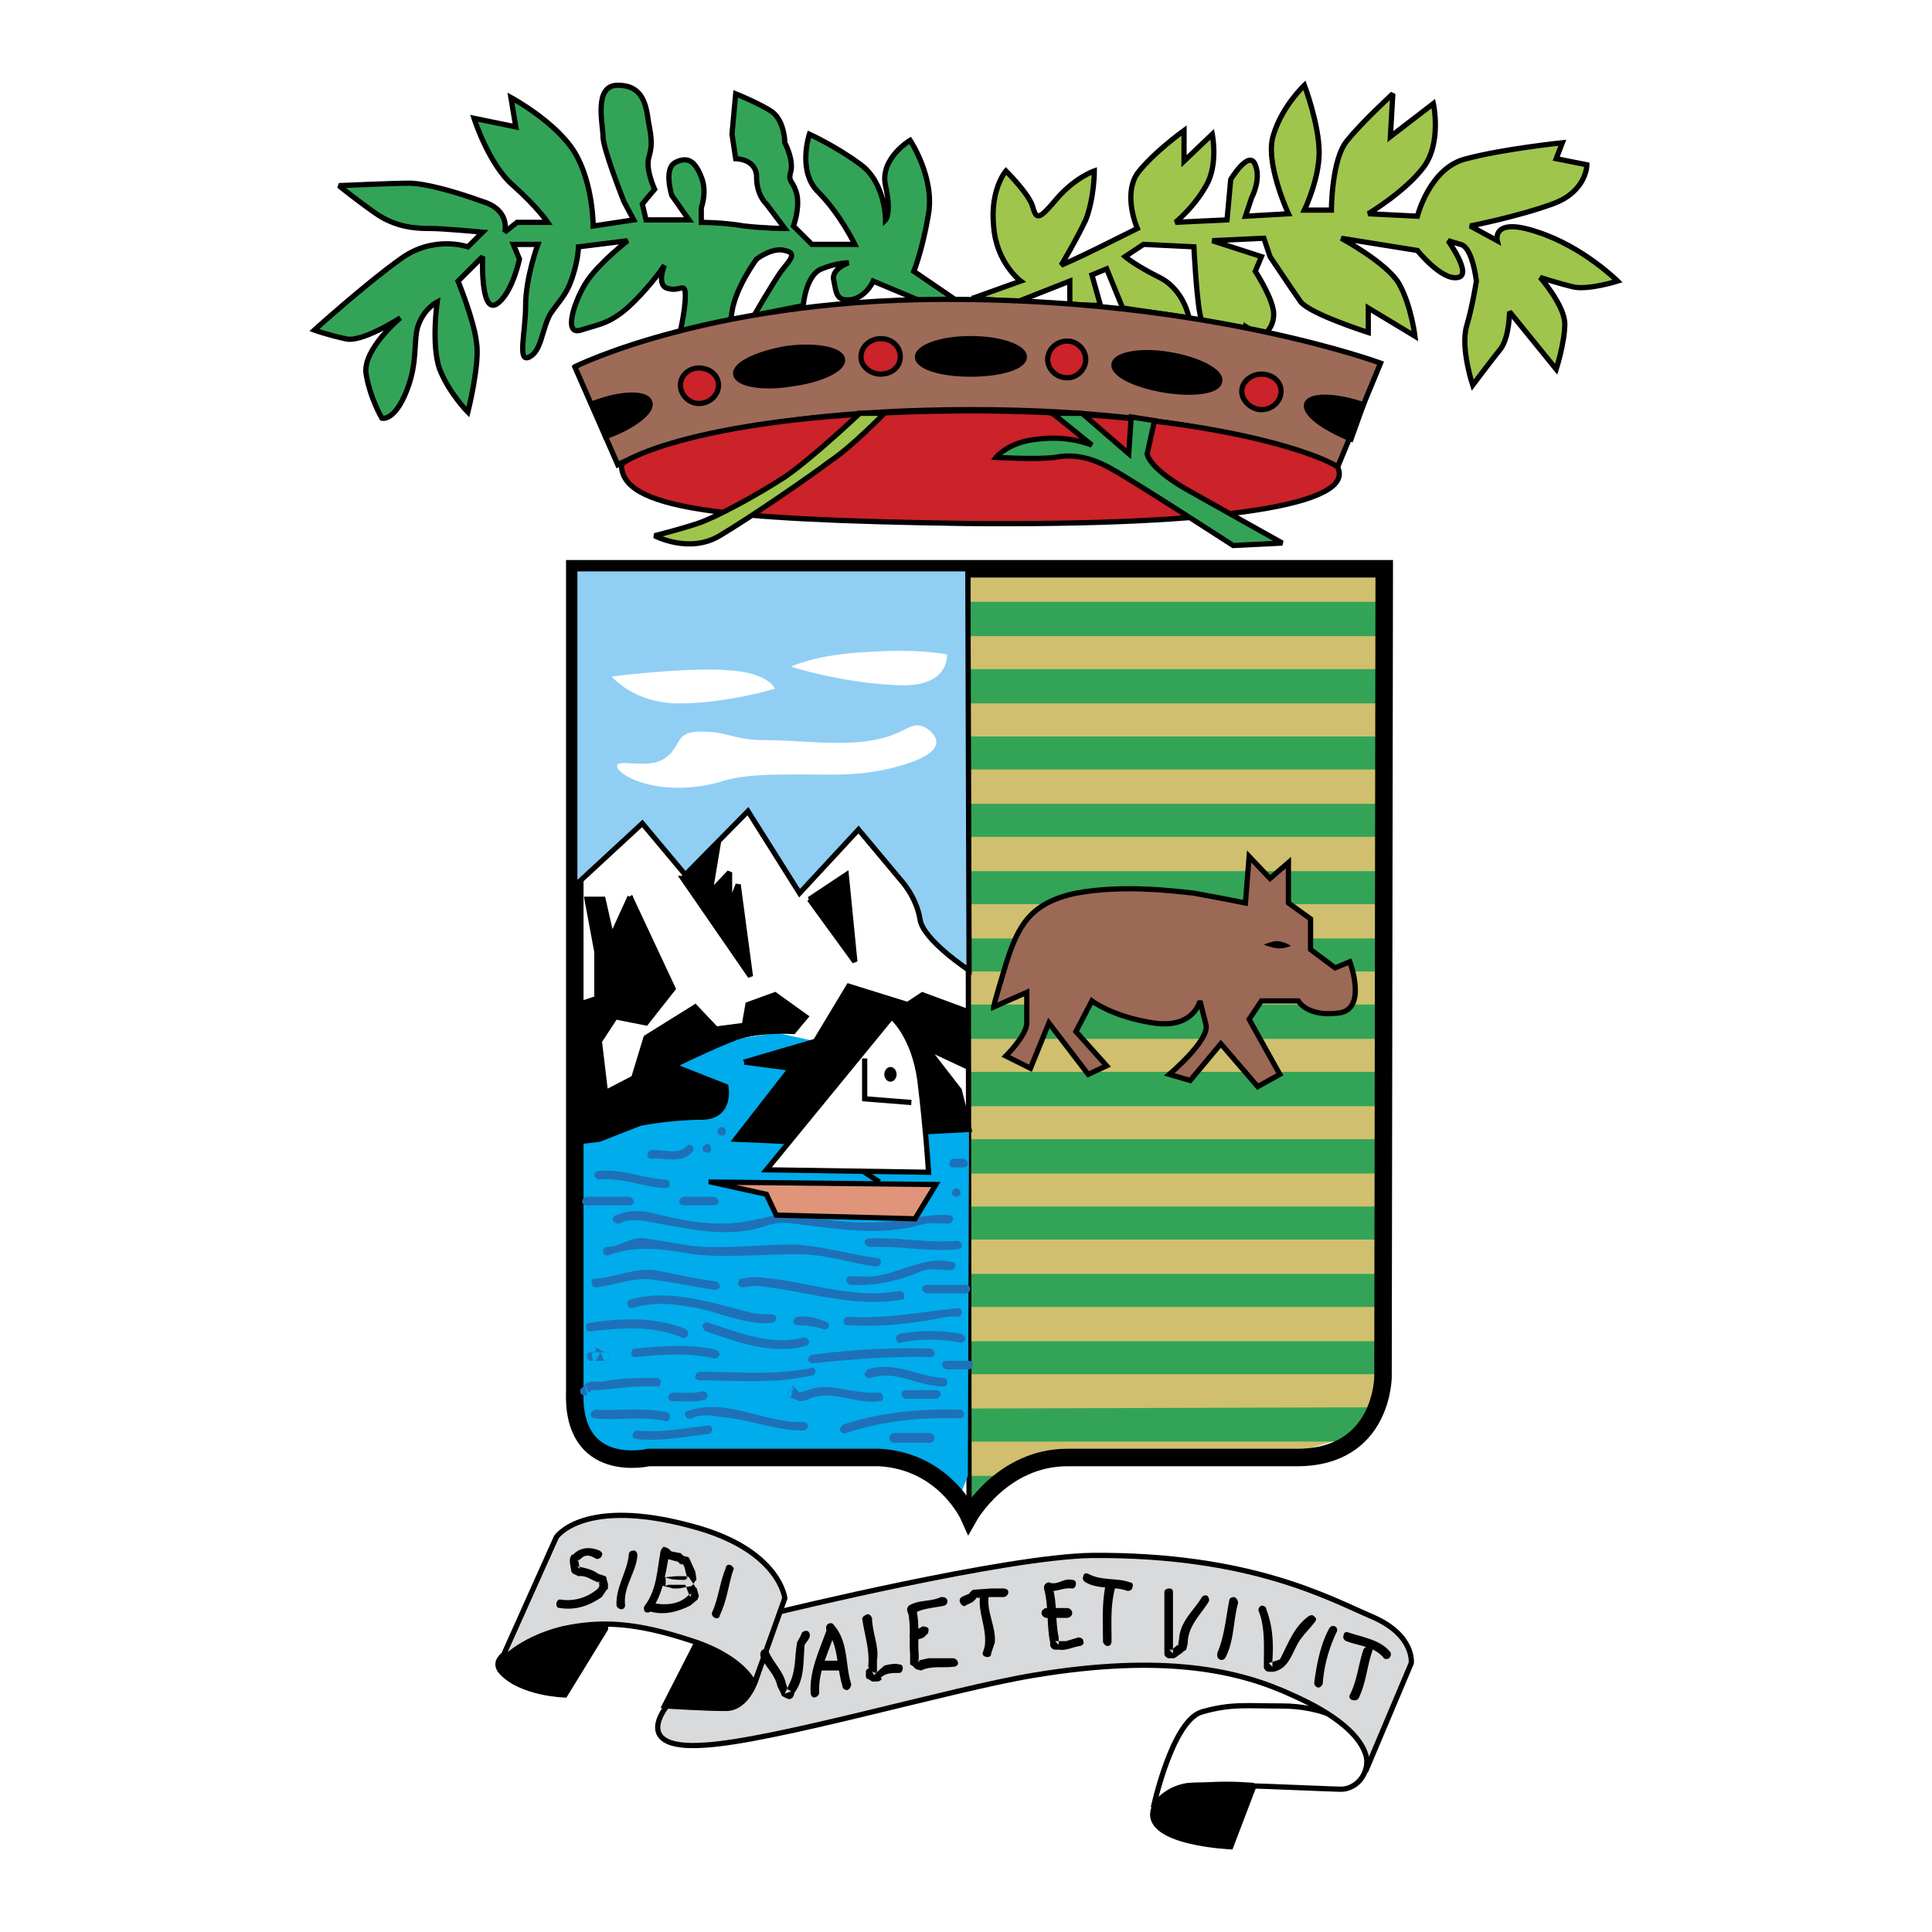 <svg xmlns="http://www.w3.org/2000/svg" width="2500" height="2500" viewBox="0 0 192.756 192.756"><path fill-rule="evenodd" clip-rule="evenodd" fill="#fff" d="M0 0h192.756v192.756H0V0z"/><path fill-rule="evenodd" clip-rule="evenodd" fill="#d0bf6e" d="M96.562 56.747h41.543l-.123 82.071-2.939 4.399-5.025 1.465h-11.397l-12.133.732-4.779.977-5.024 4.886V56.135l-.123.612z"/><path fill-rule="evenodd" clip-rule="evenodd" fill="#33a457" d="M96.685 60.044h41.297v3.419H96.685v-3.419zM96.685 66.761h41.297v3.42H96.685v-3.42zM96.685 73.479h41.297v3.297H96.685v-3.297zM96.685 80.196h41.297v3.297H96.685v-3.297zM96.685 86.913h41.297v3.297H96.685v-3.297zM96.685 93.63h41.297v3.298H96.685V93.63zM96.685 100.225h41.297v3.42H96.685v-3.42zM96.685 106.943h41.297v3.42H96.685v-3.42zM96.685 113.66h41.297v3.42H96.685v-3.42zM96.685 120.377h41.297v3.297H96.685v-3.297zM96.685 127.094h41.297v3.299H96.685v-3.299zM96.685 133.812h41.297v3.297H96.685v-3.297zM134.43 143.826l1.47-1.221 1.471-2.199-40.686.123v3.297h37.745zM96.562 147.246l.123 4.031s.612-1.223 1.47-2.322c1.104-1.221 2.574-1.709 2.574-1.709h-4.167z"/><path d="M99.135 100.469s0-.244 1.227-4.273c1.225-3.909 2.451-6.107 6.984-7.084 4.658-.854 9.559-.244 11.766 0 2.082.367 5.146.978 5.146.978l.367-4.642 2.084 2.199 1.838-1.587v4.03l2.207 1.588v3.053l2.451 1.832 1.469-.61s1.84 4.885-1.225 5.129c-3.064.367-3.922-1.221-3.922-1.221h-3.676l-1.227 1.832 3.064 5.496-2.205 1.221-3.678-4.275-3.062 3.664-2.084-.609s3.922-3.299 3.676-4.887l-.611-2.441s-.613 2.809-4.658 2.197c-4.043-.609-6.127-2.197-6.127-2.197l-1.594 3.053 3.064 3.42-1.838.855-3.922-5.131-1.838 4.52-2.451-1.221s2.082-2.076 2.082-3.299v-3.053l-3.307 1.463z" fill-rule="evenodd" clip-rule="evenodd" fill="#9c6957" stroke="#000" stroke-width=".522" stroke-miterlimit="2.613"/><path d="M128.793 94.363s-1.104-.732-1.961-.366c-.857.244-.98.244 0 .488 1.102.366 1.961-.122 1.961-.122z" fill-rule="evenodd" clip-rule="evenodd"/><path fill-rule="evenodd" clip-rule="evenodd" fill="#00acec" d="M96.685 151.277l-.123-94.53.123 94.53z"/><path fill="none" stroke="#000" stroke-width=".522" stroke-miterlimit="2.613" d="M96.685 151.277l-.123-94.53"/><path d="M57.837 113.416s-.858 28.334 0 29.311c.98.979 3.799 3.299 6.005 3.299s20.098-.123 20.098-.123 6.127-.732 7.843.732c1.716 1.467 3.676 3.42 3.676 3.42l1.103-2.809.123-35.662-15.319-7.695-3.921-.854-10.662 1.709-8.946 8.672z" fill-rule="evenodd" clip-rule="evenodd" fill="#00acec"/><path d="M95.459 29.999l-4.289-2.931s.858-2.076 1.471-5.74C93.253 17.664 90.802 14 90.802 14s-3.063 1.833-2.451 4.52c.613 2.809 0 3.419 0 3.419s0-3.664-2.451-5.496c-2.451-1.832-5.147-3.054-5.147-3.054s-1.226 3.664.858 5.74c2.206 2.199 3.676 5.252 3.676 5.252h-4.289l-1.838-1.832s.613-1.588.368-3.053c-.368-1.588-.98-1.222-.613-2.443.245-1.221-.613-2.809-.613-2.809s0-2.076-1.226-3.053c-1.225-.855-3.676-1.832-3.676-1.832l-.368 4.03.368 2.443s2.083 0 2.083 1.832c0 1.833.98 2.688.98 2.688l1.838 2.442s-1.838 0-4.044-.244c-2.083-.366-4.289-.366-4.289-.366v-1.466s.612-1.588 0-3.054c-.613-1.587-1.349-2.076-2.574-1.465-1.226.611-.368 3.298-.368 3.298l1.716 2.442h-4.289l-.368-1.587 1.226-1.466s-.857-1.832-.612-3.053c.367-1.221.367-1.833 0-3.664-.245-1.832-.613-3.664-3.064-3.664s-1.471 3.908-1.471 5.129c0 1.222 2.083 6.473 2.083 6.473l.98 1.832-4.044.611s0-4.275-1.838-7.328-6.373-5.496-6.373-5.496l.49 2.931-4.167-.855s1.471 4.642 3.922 6.718c2.451 2.198 3.431 3.664 3.431 3.664h-3.064l-1.225.977s.613-2.198-2.206-3.053c-2.696-.977-5.76-1.832-7.353-1.832-1.47 0-6.985.245-6.985.245s1.471 1.221 3.554 2.687c2.206 1.588 4.412 1.588 5.637 1.588s5.147.366 5.147.366l-1.471 1.466s-3.431-1.222-6.74 1.221c-3.432 2.443-8.579 7.083-8.579 7.083s1.348.489 3.064.855c1.593.488 5.515-2.077 5.515-2.077s-3.677 3.053-3.432 5.496c.368 2.443 1.593 4.519 1.593 4.519s1.226.366 2.451-2.687c1.226-3.053.613-5.251 1.226-6.717.613-1.588 1.838-2.198 1.838-2.198s-.613 4.274.245 6.717c.98 2.443 2.818 4.275 2.818 4.275s1.226-4.885.858-6.961c-.245-2.198-1.838-6.106-1.838-6.106l2.451-2.443s-.245 5.618 1.348 4.763c1.593-.977 2.328-4.519 2.328-4.519l-.612-1.465h2.451s-1.226 3.297-1.226 6.106c0 2.687-.858 5.74.368 5.13 1.225-.611 1.225-2.688 2.083-4.275.98-1.465 1.593-1.832 2.206-3.664s.613-3.053.613-3.053l4.901-.61s-2.818 2.198-4.044 4.03c-1.225 1.832-2.451 5.496-.612 4.885 1.838-.61 3.063-.61 5.27-2.809 2.083-2.076 3.063-3.664 3.063-3.664s-.857 2.076.368 2.32c1.226.366 1.716-.732 1.716.733 0 1.587-.613 4.03-.613 4.03s-.613 2.443 1.226 1.465c1.838-.854 3.799-1.465 4.044-3.908.368-2.442 2.451-5.251 2.451-5.251s1.593-1.221 2.818-.855c1.226.244.613.855-.368 2.076-.858 1.222-2.696 4.397-2.696 4.397l4.902-.977s.245-3.054 1.838-3.664c1.47-.61 2.696-.61 2.696-.61s-1.838.61-1.47 1.832c.245 1.221.245 2.076 1.838 1.832 1.471-.367 2.083-1.832 2.083-1.832l4.657 1.954h3.68v-.003z" fill-rule="evenodd" clip-rule="evenodd" fill="#33a457" stroke="#000" stroke-width=".522" stroke-miterlimit="2.613"/><path d="M97.053 29.755l4.779-1.71s-2.451-1.832-2.697-5.496c-.367-3.664 1.227-5.496 1.227-5.496s2.451 2.443 2.695 3.664c.367 1.221.613 1.221 2.451-.977 1.838-2.077 3.676-2.687 3.676-2.687s0 2.687-.857 4.885c-.98 2.077-2.451 4.519-2.451 4.519s1.471-.611 3.922-1.832c2.451-1.222 3.678-1.832 3.678-1.832s-1.471-3.297 0-5.496c1.592-2.076 4.656-4.274 4.656-4.274v3.053l2.818-2.687s.613 3.054-.613 5.13c-1.225 2.198-3.062 3.664-3.062 3.664l5.146-.245.367-4.03s1.838-3.053 2.451-1.465c.613 1.465-.367 3.297-.367 3.297l-.613 1.832 4.289-.244s-2.451-5.252-1.471-7.939c.857-2.809 3.064-4.885 3.064-4.885s1.471 3.908 1.471 6.717c0 2.687-1.471 5.74-1.471 5.74h2.695s0-5.129 1.594-6.962c1.471-1.832 4.533-4.641 4.533-4.641l-.244 4.274 4.289-3.297s.857 3.908-.98 6.351c-1.838 2.442-5.514 4.641-5.514 4.641l4.9.244s1.227-4.885 4.902-5.74c3.676-.977 9.559-1.588 9.559-1.588l-.611 1.588 3.062.611s0 2.687-3.432 3.908c-3.309 1.221-8.211 2.198-8.211 2.198l2.697 1.466s-.613-2.443 4.043-.855c4.535 1.466 7.967 4.886 7.967 4.886s-2.697.854-4.289.61c-1.594-.366-3.432-.977-3.432-.977s2.451 2.809 2.451 4.641-.857 4.519-.857 4.519l-4.658-5.74s0 2.443-.857 3.664c-.98 1.222-2.818 3.664-2.818 3.664s-1.227-3.664-.613-5.862c.613-2.076.98-4.519.98-4.519s-.367-3.42-1.594-3.664l-1.225-.366s2.451 3.419.98 3.664c-1.594.367-4.045-2.687-4.045-2.687l-7.598-1.221s4.535 2.443 5.76 4.519c1.227 2.198 1.594 5.251 1.594 5.251l-4.656-2.809v2.443s-5.76-1.832-6.74-3.053c-.859-1.222-3.064-4.519-3.064-4.519l-.613-1.832-5.146.245 4.902 1.587-.613 1.465s1.838 2.81 1.838 4.275c0 1.587-1.225 2.198-1.225 2.198l-1.594-.977-.857 3.664s-3.432-3.053-3.676-4.885c-.369-1.832-.613-6.717-.613-6.717l-5.025-.244-1.838 1.221s.98.855 3.432 2.076 2.941 4.03 2.941 4.03l-6.617-.977-1.594-3.908-1.471.61.857 3.054-3.062-.122v-2.32l-5.27 2.076-4.412-.367z" fill-rule="evenodd" clip-rule="evenodd" fill="#9fc54d" stroke="#000" stroke-width=".522" stroke-miterlimit="2.613"/><path d="M57.347 36.594s14.093-7.083 38.97-6.717c24.876.244 41.421 6.351 41.421 6.351l-4.289 10.381s-11.029-5.74-36.52-5.74c-25.489 0-35.293 5.496-35.293 5.496l-4.289-9.771z" fill-rule="evenodd" clip-rule="evenodd" fill="#9e6b58" stroke="#000" stroke-width=".522" stroke-miterlimit="2.613"/><path d="M62.003 46.365c0-.366 8.578-5.496 36.151-5.374 25.369.245 35.172 5.252 35.295 5.619 1.838 3.664-11.029 5.862-37.132 5.618-24.755-.367-34.314-1.466-34.314-5.863z" fill-rule="evenodd" clip-rule="evenodd" fill="#cc2229" stroke="#000" stroke-width=".522" stroke-miterlimit="2.613"/><path d="M85.778 41.235s-4.779 4.519-7.476 6.351c-2.818 1.832-6.862 4.03-8.701 4.641-1.838.611-4.29 1.222-4.29 1.222s3.432 1.832 6.495 0c3.064-1.832 8.946-5.862 11.029-7.45 2.206-1.466 5.393-4.763 5.393-4.763h-2.45v-.001z" fill-rule="evenodd" clip-rule="evenodd" fill="#9fc54d" stroke="#000" stroke-width=".522" stroke-miterlimit="2.613"/><path d="M105.018 41.235l3.922 3.175s-2.205-.977-5.27-.61c-3.064.244-4.289 1.832-4.289 1.832s4.043.244 5.883 0c1.838-.367 3.676 0 5.76 1.221 2.205 1.221 12.01 7.572 12.01 7.572l4.9-.244s-6.127-3.42-9.803-5.496c-3.678-2.198-3.678-3.42-3.678-3.42l.736-3.297-2.328-.366-.246 3.664-4.656-4.03h-2.941v-.001z" fill-rule="evenodd" clip-rule="evenodd" fill="#33a457" stroke="#000" stroke-width=".522" stroke-miterlimit="2.613"/><path d="M57.347 56.747h80.759l-.123 80.607s0 8.061-8.578 8.061h-22.916c-6.494 0-9.804 5.863-9.804 5.863s-2.451-5.496-8.946-5.863H64.7s-7.721 1.832-7.353-6.717V56.747z" fill="none" stroke="#000" stroke-width="1.746" stroke-miterlimit="2.613"/><path d="M57.347 56.747h39.215l.123 40.058s-4.657-3.052-4.902-5.128c-.368-2.199-1.838-3.786-1.838-3.786l-4.29-5.13-5.882 6.351-5.147-8.183-6.25 6.351-4.29-5.129-6.74 6.229V56.747h.001z" fill-rule="evenodd" clip-rule="evenodd" fill="#91cef4" stroke="#000" stroke-width=".522" stroke-miterlimit="2.613"/><path fill-rule="evenodd" clip-rule="evenodd" stroke="#000" stroke-width=".522" stroke-miterlimit="2.613" d="M80.753 89.722l3.677-2.443.858 8.672-4.535-6.229zM68.131 87.646l3.554-3.665-.858 5.13 1.961-2.076v3.42l.858-2.199 1.225 9.16-6.74-9.77zM62.861 89.478l4.289 9.159-2.696 3.42-3.064-.609-1.593 2.441.613 5.131 2.818-1.467 1.226-4.029 4.901-3.055 2.084 2.199 2.818-.367.367-2.076 2.696-.977 3.063 2.199-1.225 1.465s-3.309-.244-5.76.611c-2.574.977-6.25 2.809-6.25 2.809l5.27 2.076s.613 3.053-2.451 3.053-6.127.611-6.127.611l-4.044 1.588-2.083.244v-13.68l1.838-.609v-4.642l-.98-5.252h1.593l.858 3.786 1.839-4.029z"/><path d="M74.258 105.965l4.657.611-5.515 7.084 5.515.244 10.049-12.457s1.47 1.098 2.083 5.008c.613 4.029.98 6.473.98 6.473l4.657-.244-.98-3.908-3.309-4.275 3.921 1.832v-5.496l-4.289-1.588-1.471.977-5.882-1.832-3.309 5.496-7.107 2.075z" fill-rule="evenodd" clip-rule="evenodd" stroke="#000" stroke-width=".522" stroke-miterlimit="2.613"/><path fill="none" stroke="#000" stroke-width=".522" stroke-miterlimit="2.613" d="M85.9 116.713l1.839 1.221-1.839-1.221z"/><path d="M57.563 162.514h2.848l-4.044 6.594s-4.412-.121-6.373-2.32c-1.226-1.465 1.226-2.688 5.882-3.908a9.728 9.728 0 0 1 1.687-.366z" fill-rule="evenodd" clip-rule="evenodd"/><path d="M60.411 162.512l-4.044 6.596s-4.412-.121-6.373-2.32c-1.226-1.465 1.226-2.688 5.882-3.908 2.329-.734 4.535-.368 4.535-.368z" fill="none" stroke="#000" stroke-width=".522" stroke-miterlimit="2.613"/><path d="M69.601 163.734h.4c1.285.039 5.237.451 5.237 4.029 0 2.041-2.04 2.689-4.171 2.811h-1.692c-1.688-.084-3.083-.367-3.083-.367l3.309-6.473z" fill-rule="evenodd" clip-rule="evenodd"/><path d="M69.602 163.734l-3.309 6.473s8.946 1.832 8.946-2.443c0-4.274-5.637-4.03-5.637-4.03z" fill="none" stroke="#000" stroke-width=".522" stroke-miterlimit="2.613"/><path d="M123.268 170.207h4.666c3.678 0 7.721 1.465 8.334 4.275.613 2.809-1.225 4.029-2.451 4.029-1.225 0-12.867-.609-15.318-.365-2.451.365-3.432 2.197-3.432 2.197s1.838-8.549 4.779-9.525c1.328-.386 2.355-.548 3.422-.611z" fill-rule="evenodd" clip-rule="evenodd" fill="#fff"/><path d="M119.846 170.818c-2.941.977-4.779 9.525-4.779 9.525s.98-1.832 3.432-2.199c2.451-.242 14.094.367 15.318.367 1.227 0 3.064-1.221 2.451-4.029-.613-2.811-4.656-4.275-8.334-4.275-3.676 0-5.147-.244-8.088.611z" fill="none" stroke="#000" stroke-width=".522" stroke-miterlimit="2.613"/><path d="M121.633 178.023H123c1.238.027 2.115.123 2.115.123l-2.328 6.105s-7.004-.301-7.721-2.791v-.873c.504-2.003 3.868-2.497 6.567-2.564z" fill-rule="evenodd" clip-rule="evenodd"/><path d="M125.115 178.145l-2.328 6.107s-8.578-.367-7.721-3.664c.858-3.42 10.049-2.443 10.049-2.443z" fill="none" stroke="#000" stroke-width=".522" stroke-miterlimit="2.613"/><path d="M136.268 176.68l4.535-10.748s.367-2.809-3.922-4.641-12.133-6.229-27.941-6.105c-8.578.121-31.127 5.617-31.127 5.617l-2.328 6.596s-.858 3.053-3.064 3.053-5.882-.244-5.882-.244-3.676 4.396 3.676 3.908c6.863-.367 24.755-5.617 32.843-6.961 13.113-2.199 20.588-.488 25.857 1.953 9.067 4.031 7.353 7.572 7.353 7.572z" fill-rule="evenodd" clip-rule="evenodd" fill="#d9dadb" stroke="#000" stroke-width=".522" stroke-miterlimit="2.613"/><path d="M55.508 153.354s2.696-4.031 13.48-1.1c8.823 2.32 9.313 7.205 9.313 7.205l-3.063 8.549s-.98-2.686-6.495-4.396c-5.27-1.709-8.701-1.953-12.623-1.1-4.412 1.1-6.25 3.42-6.25 3.42l5.638-12.578z" fill-rule="evenodd" clip-rule="evenodd" fill="#d9dadb" stroke="#000" stroke-width=".522" stroke-miterlimit="2.613"/><path d="M61.023 67.494s2.206 2.688 6.74 2.688c4.657 0 9.559-1.466 9.559-1.466s-.612-1.588-4.534-1.832c-4.044-.367-11.765.61-11.765.61zM78.915 66.517s2.451-1.222 7.598-1.466c5.27-.366 7.965.244 7.965.244s.368 3.42-5.147 3.054c-5.514-.245-10.416-1.832-10.416-1.832zM61.636 76.654c-.613-1.222 2.818.244 4.657-.977s.858-2.687 3.677-2.687c2.818 0 3.063.855 6.495.855 3.309 0 7.353.611 10.661 0 3.432-.611 3.677-2.076 5.27-1.221 1.47.977 1.838 2.442-2.206 3.664-3.921 1.221-6.985.977-10.049.977s-5.76 0-7.843.611c-5.515 1.709-9.927-.001-10.662-1.222z" fill-rule="evenodd" clip-rule="evenodd" fill="#fff"/><path d="M91.538 35.618c0-.978 2.328-1.832 5.27-1.832 3.064 0 5.392.854 5.392 1.832 0 .977-2.328 1.709-5.392 1.709-2.942 0-5.27-.733-5.27-1.709zM116.17 38.915c2.941.488 5.393.122 5.514-.855.246-.977-2.082-2.199-5.023-2.687s-5.393 0-5.516.977c-.122.977 2.084 2.076 5.025 2.565zM78.915 38.304c2.941-.366 5.27-1.466 5.147-2.443-.123-.977-2.573-1.465-5.515-1.099-2.941.489-5.27 1.588-5.147 2.565s2.574 1.465 5.515.977z" fill-rule="evenodd" clip-rule="evenodd" stroke="#000" stroke-width=".522" stroke-miterlimit="2.613"/><path d="M123.891 39.037c0-.977.98-1.71 1.961-1.71 1.102 0 1.961.733 1.961 1.71s-.859 1.832-1.961 1.832c-.981 0-1.961-.855-1.961-1.832zM104.527 35.861c0-.977.857-1.832 1.961-1.832.98 0 1.838.855 1.838 1.832 0 .977-.857 1.832-1.838 1.832-1.103 0-1.961-.855-1.961-1.832zM85.9 35.618c0-1.1.98-1.832 1.96-1.832 1.104 0 1.961.732 1.961 1.832 0 .977-.857 1.709-1.961 1.709-.98 0-1.96-.733-1.96-1.709zM67.886 38.426c0-.977.858-1.71 1.838-1.71 1.103 0 1.96.733 1.96 1.71s-.858 1.832-1.96 1.832c-.98 0-1.838-.855-1.838-1.832z" fill-rule="evenodd" clip-rule="evenodd" fill="#cc2229" stroke="#000" stroke-width=".522" stroke-miterlimit="2.613"/><path d="M136.023 40.38c-2.818-.977-5.27-.977-5.639-.122-.367.977 1.717 2.442 4.412 3.542l1.227-3.42zM59.185 40.258c2.819-1.099 5.393-1.099 5.637-.122.368.854-1.593 2.442-4.411 3.42l-1.226-3.298z" fill-rule="evenodd" clip-rule="evenodd" stroke="#000" stroke-width=".522" stroke-miterlimit="2.613"/><path d="M61.758 122.088c.857-.49 1.838-.367 2.696-.246 4.167.734 8.211 1.832 12.255.367.857-.244 1.593-.244 2.451-.121 4.412.488 8.701 1.342 13.113 0 .735-.123 1.593 0 2.328 0 .245 0 .49-.246.49-.49s-.245-.365-.49-.365c-1.593-.123-2.941.244-4.534.488-3.431.488-6.618.244-10.049-.488-2.206-.367-4.167.488-6.25.732-3.063.367-5.882-.244-8.823-.977-1.103-.244-2.329-.244-3.432.244-.245 0-.368.244-.368.488a.675.675 0 0 0 .613.368zM60.655 125.262c2.819-1.1 5.637-.609 8.579-.121 3.309.365 6.617 0 9.926 0 2.819-.123 5.515.854 8.211 1.221.245 0 .49-.121.49-.367.123-.242-.122-.488-.367-.488-2.819-.365-5.515-1.221-8.333-1.344-3.431 0-6.863.49-10.294.123l-4.412-.732c-1.47-.244-2.574.855-3.921.855-.245 0-.368.244-.368.488s.245.365.489.365zM86.758 124.408c2.941-.123 5.76.488 8.701.244.245 0 .49-.123.49-.367s-.245-.488-.49-.488c-2.941.244-5.76-.367-8.701-.244-.245 0-.49.121-.49.367 0 .242.245.488.49.488zM59.552 128.438c1.961-.244 3.799-1.1 5.76-.732 2.083.244 4.044.732 6.005.977.245 0 .49-.121.49-.365s-.245-.488-.49-.488c-1.961-.246-3.921-.734-6.005-1.1-2.083-.244-3.921.732-6.005.854-.245 0-.367.246-.245.49 0 .242.245.364.49.364zM74.136 128.438c.49 0 1.103-.244 1.593-.121 4.779.488 9.436 2.197 14.216 1.342.245 0 .367-.244.245-.488 0-.244-.245-.365-.49-.365-4.657.854-9.191-.977-13.725-1.344-.613-.123-1.349 0-1.961.121-.245 0-.368.246-.368.49s.245.365.49.365zM84.92 128.193c2.328.123 4.657-.365 6.985-1.344.858-.365 1.96-.121 2.941-.121.245 0 .49-.244.49-.488 0-.246-.245-.367-.49-.367-2.451-.488-4.534.855-6.985 1.344-.98.244-1.96.121-2.941.121-.245 0-.49.123-.49.367s.245.488.49.488zM84.552 132.225c2.451.121 4.779 0 7.23-.367 1.348-.123 2.451-.611 3.799-.488.245 0 .368-.244.368-.488 0-.123-.123-.367-.368-.367-3.676.367-7.23 1.1-11.029.855-.245 0-.368.244-.368.488s.123.367.368.367zM92.518 129.049h3.799c.245 0 .49-.244.49-.488s-.245-.367-.49-.367h-3.799c-.245 0-.49.123-.49.367s.245.488.49.488zM63.106 130.514c1.838-.609 3.799-.488 5.76-.121 2.696.365 5.27 1.832 8.088 1.588.245 0 .491-.246.491-.49s-.246-.365-.491-.365c-.735 0-1.593 0-2.329-.244-3.921-.977-7.843-2.32-11.764-1.223-.246.123-.368.367-.246.49.001.244.246.365.491.365zM79.65 132.225c.858 0 1.716.121 2.451.365.245.123.49 0 .613-.244 0-.244-.123-.488-.368-.488-.857-.367-1.838-.611-2.696-.488-.245 0-.49.244-.49.488s.245.367.49.367zM58.94 132.834c3.063-.365 6.25-.609 9.068.611.245.121.49 0 .612-.244.123-.244 0-.488-.245-.611-2.941-1.221-6.373-1.1-9.559-.609-.245 0-.368.244-.368.488s.247.365.492.365zM70.459 132.834c3.186 1.1 6.495 2.32 9.926 1.467.123 0 .368-.244.368-.488a.673.673 0 0 0-.613-.367c-3.187.855-6.373-.488-9.436-1.465-.245-.123-.491 0-.613.244 0 .244.123.488.368.609zM63.351 135.398c2.574-.244 5.27-.488 7.843.123.246.123.49-.123.613-.367 0-.121-.123-.365-.367-.488-2.696-.609-5.393-.365-8.089-.121-.245 0-.367.244-.367.488s.122.365.367.365zM81.121 136.01c3.799-.365 7.721-.732 11.643-.611.245 0 .49-.121.49-.365s-.245-.488-.49-.488c-3.922-.123-7.843.121-11.643.609-.245 0-.49.244-.49.49 0 .244.245.365.49.365zM89.945 133.934c1.96-.367 3.921-.367 5.759 0 .245.123.49-.121.613-.244a.674.674 0 0 0-.368-.611 17.974 17.974 0 0 0-6.25 0c-.245.123-.368.367-.245.611 0 .244.245.367.491.244zM69.847 137.721c3.676 0 7.475.365 11.152-.49.245 0 .367-.244.367-.488-.122-.244-.245-.365-.49-.244-3.677.732-7.353.367-11.029.367-.246 0-.491.244-.491.488s.245.367.491.367zM58.327 137.965l.368.977.735-.488-.368.244h.368c2.083-.123 4.044-.488 6.127-.367.245 0 .368-.121.368-.365s-.123-.488-.368-.488c-1.838 0-3.677 0-5.392.365H58.94l-.858.367c.123 0 .245-.123.368-.244-.123.244-.245.365-.368.488-.245.121-.245.365-.122.609.122.123.367.244.612.123l-.245-1.221zM58.572 120.256h4.167c.245 0 .49-.123.49-.367s-.245-.488-.49-.488h-4.167c-.245 0-.49.244-.49.488s.245.367.49.367zM59.797 117.689c2.206-.244 4.289.734 6.618.855.245 0 .368-.121.368-.365.123-.246-.123-.49-.368-.49-2.206-.121-4.412-1.098-6.618-.854-.245 0-.49.121-.49.365s.245.489.49.489zM64.945 115.613c1.348-.121 3.063.488 4.044-.609.245-.123.245-.488.123-.611-.245-.244-.491-.244-.613 0-.98.855-2.329.244-3.554.367-.123 0-.368.244-.368.488s.245.365.368.365zM70.091 114.637c0 .244.245.367.49.367s.368-.123.368-.367-.123-.488-.368-.488-.49.244-.49.488zM71.562 112.928c0 .244.245.365.49.365s.368-.121.368-.365-.123-.49-.368-.49-.49.246-.49.49zM68.253 120.256h2.941c.246 0 .49-.123.49-.367s-.245-.488-.49-.488h-2.941c-.245 0-.49.244-.49.488s.245.367.49.367zM95.091 116.469h.98c.245 0 .49-.121.49-.367 0-.244-.245-.488-.49-.488h-.98c-.245 0-.368.244-.368.488.001.246.123.367.368.367zM94.969 119.033c0 .244.245.367.49.367.123 0 .368-.123.368-.367s-.245-.488-.368-.488c-.245 0-.49.244-.49.488zM68.989 141.506c.98-.488 2.083-.244 3.063-.121 2.819.244 5.27 1.342 8.088 1.342.245 0 .49-.244.49-.488 0-.121-.246-.365-.49-.365-3.922.121-7.598-2.443-11.52-1.1-.245 0-.367.244-.245.488s.369.367.614.244zM79.038 138.697c-.123 0-.245 0-.368.121-.123.244-.123.488.123.611l.735.244c.122.123.245.123.368.123l.613-.123c2.328-1.221 4.779.488 7.23.123.245 0 .367-.123.367-.367s-.123-.488-.367-.488c-1.471.121-2.819-.244-4.412-.488-.857-.123-1.838-.123-2.696.244l-.981.244h.123l-.735-.732c0 .121.123.365.123.488-.245-.123-.49 0-.49.244-.123.244 0 .488.245.611l.122-.855zM86.88 137.477c2.451-.855 4.78.854 7.23.854.245 0 .368-.121.368-.365.123-.244-.123-.488-.368-.488-2.451-.123-4.901-1.711-7.475-.855a.667.667 0 0 0-.368.609c.123.122.369.366.613.245zM84.43 142.971c3.676-1.221 7.476-1.586 11.397-1.465.245 0 .368-.121.368-.367 0-.244-.123-.488-.368-.488-3.921-.121-7.966.244-11.642 1.467a.668.668 0 0 0-.368.609c.122.244.368.367.613.244zM89.209 143.949h3.554c.245 0 .49-.244.49-.488s-.245-.49-.49-.49h-3.554c-.246 0-.491.246-.491.49s.246.488.491.488zM90.435 139.553h2.941c.245 0 .49-.246.49-.49s-.245-.365-.49-.365h-2.941c-.245 0-.49.121-.49.365s.244.49.49.49zM94.479 136.621h2.206c.245 0 .368-.244.368-.488s-.124-.367-.368-.367h-2.206c-.245 0-.49.123-.49.367s.245.488.49.488zM59.43 141.506c2.206.244 4.535-.244 6.863.244.245.123.49 0 .49-.244.123-.244 0-.488-.245-.611-2.451-.488-4.779-.121-7.108-.244-.245 0-.49.244-.49.488 0 .246.245.367.49.367zM63.596 143.582c2.329.244 4.657-.244 6.985-.488.245 0 .49-.244.49-.488s-.245-.488-.49-.367c-2.328.244-4.657.732-6.985.488-.245 0-.49.244-.49.49 0 .244.245.365.49.365zM67.15 139.797c.98 0 2.083.121 3.063-.123.246 0 .368-.244.368-.488s-.245-.367-.49-.367c-.98.244-1.96.123-2.941.123-.245 0-.49.244-.49.488s.245.367.49.367zM59.43 135.766c.246-.367.368-.611.49-.855l.368.855c.245 0 .49-.244.49-.488s-.245-.367-.49-.367h-1.347c-.245 0-.368.123-.368.367s.123.488.368.488h1.348s.245 0 .49-.244c0-.244 0-.488-.245-.611-.245 0-.245 0-1.103-.488v.244c0 .244-.245.244-.368.367 0 .244 0 .488.123.732h.244z" fill-rule="evenodd" clip-rule="evenodd" fill="#1e71b8"/><path d="M59.797 154.695c-.857-.365-1.838-.365-2.573.367l-.245.123c0 .121-.123.244-.123.365v.367l.123.732c0 .123.123.367.245.367l.49.244c.735-.123 1.226.365 1.961.609l.245.123-.245-.244.122.365v.367-.244l-.122.244c-.98.855-2.329 1.344-3.799 1.1-.245 0-.368.244-.368.488s.123.365.368.365c1.593.246 2.941-.244 4.167-1.098l.49-.734c.123 0 .123-.121.123-.244v-.365l-.123-.367c0-.121 0-.244-.122-.365l-.735-.244c-.491-.367-.98-.49-1.471-.611l-.613-.123.246.244-.123-.732v.123-.367l-.123.244.613-.488c.49-.244.857 0 1.348.244.123 0 .49-.121.49-.365.122-.123-.001-.367-.246-.49zM62.739 155.062c-.123 1.711-1.348 3.297-1.226 5.129 0 .123.245.367.49.367s.368-.244.368-.367c-.245-1.832 1.103-3.297 1.225-5.006 0-.244-.122-.49-.367-.49s-.49.123-.49.367zM65.925 154.695c-.368 1.832-.368 3.908-1.593 5.496-.122.123-.122.367 0 .611.245.123.49.123.613-.121 1.225-1.588 1.47-3.787 1.838-5.74.123-.246-.123-.49-.368-.49-.245-.121-.368 0-.49.244z" fill-rule="evenodd" clip-rule="evenodd"/><path d="M66.17 155.186c.123.121.245.244.49.365l.858.244-.123-.121.368.244c0 .121.123.121.123.121l.368.123-.245-.244.245.365c.123.244.123.611.245.855v.488l.122-.365-.245.365.245-.244-.245.244c-.49 0-1.103 0-1.593-.121l-.368-.123v.855l.245-.123h1.839-.245.123c.123.367.245.611.368.979l.123.244.123-.367-.368.244c-.857.855-2.206.977-3.431.732-.245 0-.49.123-.49.367-.123.244 0 .488.245.488 1.348.367 2.696 0 3.921-.611l.735-.609c0-.123.123-.244.123-.367l-.245-.855v.123l-.735-1.1s-.123-.121-.245-.121h-1.103l-1.226.121s-.123 0-.245.123c-.123.121-.123.365 0 .609.245.123.245.123 1.226.367h.368c.245 0 .245 0 1.471-.244l.123-.123.245-.365.123-.123c0-.121 0-.121-.123-.854l-.612-1.344s-.123-.123-.245-.123c-.123 0-.123 0-.368-.121l.123.121-.368-.365h-.123l-.613-.123s-.245 0-.368-.244c-.245-.123-.368-.244-.613-.244-.123.244-.368.488-.245.732l.242.125zM72.42 156.406c-.613 1.465-.735 3.053-1.348 4.396-.123.244 0 .488.245.611.245.121.49 0 .49-.244.735-1.467.858-3.055 1.348-4.52.123-.123 0-.367-.245-.488-.245-.122-.49.001-.49.245zM75.851 165.199c.49 1.1 1.471 1.832 1.716 3.053l.368.734c0 .121.123.244.123.244l.49.244c.245.121.49 0 .613-.244l.123-.367c.98-1.344.858-3.053.98-4.641 0-.244.368-.488.49-.855.123-.244 0-.488-.123-.609-.246-.123-.49 0-.613.121-.123.367-.368.732-.49.977-.245 1.344-.123 2.564-.613 3.787l-.613 1.344.613-.244-.368-.244.123.244-.245-.734c-.245-1.221-1.226-2.076-1.715-3.174-.123-.246-.491-.367-.613-.246-.246.122-.246.489-.246.61zM82.469 162.635c-.735 2.076-1.716 4.031-1.593 6.229 0 .244.123.488.368.488s.49-.244.49-.488c-.123-2.197.98-4.029 1.593-6.105 0-.244-.122-.49-.368-.49-.245-.001-.49.122-.49.366z" fill-rule="evenodd" clip-rule="evenodd"/><path d="M82.469 162.635c1.225 1.588.98 3.664 1.593 5.617 0 .246.245.367.49.367a.671.671 0 0 0 .368-.611c-.613-1.953-.245-4.152-1.715-5.861-.123-.244-.368-.244-.613-.123-.123.122-.246.367-.123.611z" fill-rule="evenodd" clip-rule="evenodd"/><path d="M81.856 166.666h1.838c.245 0 .49-.246.49-.49s-.245-.488-.49-.488h-1.838c-.245 0-.49.244-.49.488s.245.49.49.49zM86.023 161.535c.245 1.588.735 3.053.613 4.52v.488l.123-.244-.245.244c-.123.123-.123.123-.123.244v.367c0 .121 0 .365.246.365l.368.244h.49c.245 0 .367-.121.49-.244l-.123-.121c.49-.488 1.103-.488 1.838-.488.246 0 .368-.244.368-.49 0-.244-.122-.365-.368-.365-.49-.123-.98 0-1.47.121l-1.104.979.368-.244h-.246.123l-.368-.123.245.367v-.244.244l.246-.367v-1.099c.245-1.465-.49-2.809-.49-4.273-.123-.244-.245-.367-.49-.367-.246.121-.491.242-.491.486zM90.557 160.682c.368 1.465.123 2.93.245 4.396v.976l.368.244c0 .121.123.121.245.244l.491.123c.98-.49 2.083-.246 3.186-.367.245 0 .49-.123.49-.367s-.245-.488-.49-.488h-2.451l-1.103.244.245.123-.245-.367.123.244v-.609c-.123-1.467.123-3.055-.246-4.52 0-.244-.245-.367-.49-.367s-.368.245-.368.491z" fill-rule="evenodd" clip-rule="evenodd"/><path d="M91.415 163.611c.368-.121.735-.121.981-.488.245-.121.245-.365.245-.609-.123-.246-.491-.246-.613-.246-.368.246-.735.367-.98.611-.245.123-.368.367-.245.488.122.244.367.367.612.244zM91.047 161.047c.98-.611 2.083-.611 3.187-.855.245-.121.367-.365.245-.609s-.368-.244-.613-.244c-.98.488-2.206.244-3.186.854-.123.123-.245.367-.123.611 0 .243.245.366.49.243zM96.317 160.191l.736-.365.49-.488-.246.121.857-.121h1.961c.246 0 .49-.244.49-.488 0-.246-.244-.367-.49-.367H98.89l-1.715.121s-.123 0-.247.123l-.245.244h.123a5.96 5.96 0 0 0-.858.367c-.245.121-.245.488-.123.609.124.244.369.367.492.244z" fill-rule="evenodd" clip-rule="evenodd"/><path d="M97.787 159.215c-.244 1.588.613 3.053.49 4.764 0 .244-.123.609-.244.977 0 .244.244.367.49.367.244 0 .367-.123.367-.367l.367-1.1c.123-1.588-.857-3.053-.613-4.641 0-.244-.244-.488-.49-.488-.121 0-.367.244-.367.488zM104.16 158.482c.49 1.832.244 3.664.613 5.373v.244c0 .246.244.488.49.488h.367c.734.123 1.348-.242 2.082-.365.246 0 .492-.244.369-.488 0-.244-.246-.367-.49-.367-.367.123-.857.244-1.227.367h-1.102l.367.365v-.732c-.367-1.588-.123-3.297-.613-5.008 0-.244-.244-.365-.49-.365-.243 0-.366.244-.366.488z" fill-rule="evenodd" clip-rule="evenodd"/><path d="M104.404 161.414h2.084c.246 0 .49-.244.49-.488s-.244-.49-.49-.49h-2.084c-.244 0-.49.246-.49.49s.246.488.49.488zM104.65 158.727c.734.123 1.471-.367 2.328-.244.246 0 .367-.244.367-.488s-.121-.367-.367-.367c-.857-.244-1.471.611-2.328.244-.246 0-.49.244-.49.488s.244.367.49.367zM108.326 157.871c1.227.732 2.818.367 4.168.855.244 0 .49-.123.49-.367.121-.244 0-.488-.246-.488-1.348-.488-2.818-.121-4.166-.854-.246-.123-.49 0-.49.244-.123.245 0 .489.244.61z" fill-rule="evenodd" clip-rule="evenodd"/><path d="M110.287 158.238c-.367 1.832-.244 3.664-.244 5.496 0 .244.244.488.49.488.244 0 .367-.244.367-.488 0-1.832-.123-3.543.367-5.375 0-.244-.123-.488-.367-.488a.675.675 0 0 0-.613.367zM116.17 158.85v6.105c0 .244.123.367.367.488h.613c.244-.121.49-.365.734-.488l.246-.244c.123 0 .244-.123.244-.244l.123-.488c0-1.711 1.227-2.809 2.084-4.152.123-.244 0-.488-.123-.611-.246-.121-.49 0-.613.244-.857 1.344-2.082 2.32-2.205 4.031l-.123.732.123-.244-.857.732.244-.123h-.367l.367.367v-.732-5.373c0-.246-.123-.367-.367-.367-.246-.001-.49.121-.49.367zM122.664 159.582c-.367 1.832-.49 3.664-1.225 5.373 0 .244 0 .488.244.611.246.121.49 0 .613-.244.857-1.711.736-3.664 1.227-5.375a.668.668 0 0 0-.369-.609c-.244 0-.49.121-.49.244zM125.605 160.803c.613 1.588.49 3.42.49 5.252v.244c0 .244.246.488.49.488h.49c1.717-.367 1.838-2.199 2.818-3.42.369-.488.859-.977 1.227-1.465.244-.244.244-.488 0-.611-.123-.244-.49-.121-.613 0-1.471 1.1-1.961 2.688-2.818 4.275l-1.104.365.367.367v-.732c.123-1.711 0-3.42-.611-5.008 0-.244-.246-.367-.49-.367-.246.123-.367.368-.246.612zM132.592 162.514c-.857 1.586-1.227 3.541-1.471 5.373 0 .244.121.365.367.488.246 0 .49-.244.49-.488.123-1.711.613-3.42 1.348-5.008.123-.121.123-.488-.121-.611-.246-.122-.492 0-.613.246zM136.023 164.588c-.49 1.467-.613 3.055-1.35 4.52-.121.123 0 .488.246.488.244.123.49 0 .613-.121.734-1.467.857-3.176 1.348-4.641.123-.246 0-.488-.246-.488-.243-.123-.489 0-.611.242z" fill-rule="evenodd" clip-rule="evenodd"/><path d="M134.307 163.734c1.227.488 2.697.488 3.676 1.588.123.244.369.244.613.121.123-.121.246-.365.123-.609-.98-1.223-2.695-1.467-4.166-1.955-.246-.121-.49 0-.49.244-.124.244-.001.488.244.611z" fill-rule="evenodd" clip-rule="evenodd"/><path d="M88.964 101.447l-12.5 15.266 16.176.244s-.245-4.152-.858-9.16c-.612-4.518-2.818-6.35-2.818-6.35z" fill-rule="evenodd" clip-rule="evenodd" fill="#fff" stroke="#000" stroke-width=".522" stroke-miterlimit="2.613"/><path fill="none" stroke="#000" stroke-width=".522" stroke-miterlimit="2.613" d="M86.268 105.6v4.029l4.657.367"/><path d="M88.229 107.188c0-.367.245-.732.612-.732.368 0 .613.365.613.732 0 .365-.245.732-.613.732-.367 0-.612-.367-.612-.732z" fill-rule="evenodd" clip-rule="evenodd"/><path fill-rule="evenodd" clip-rule="evenodd" fill="#e0957a" stroke="#000" stroke-width=".522" stroke-miterlimit="2.613" d="M70.949 117.934l22.427.246-2.084 3.418-13.847-.366-.981-2.076-5.515-1.222z"/></svg>